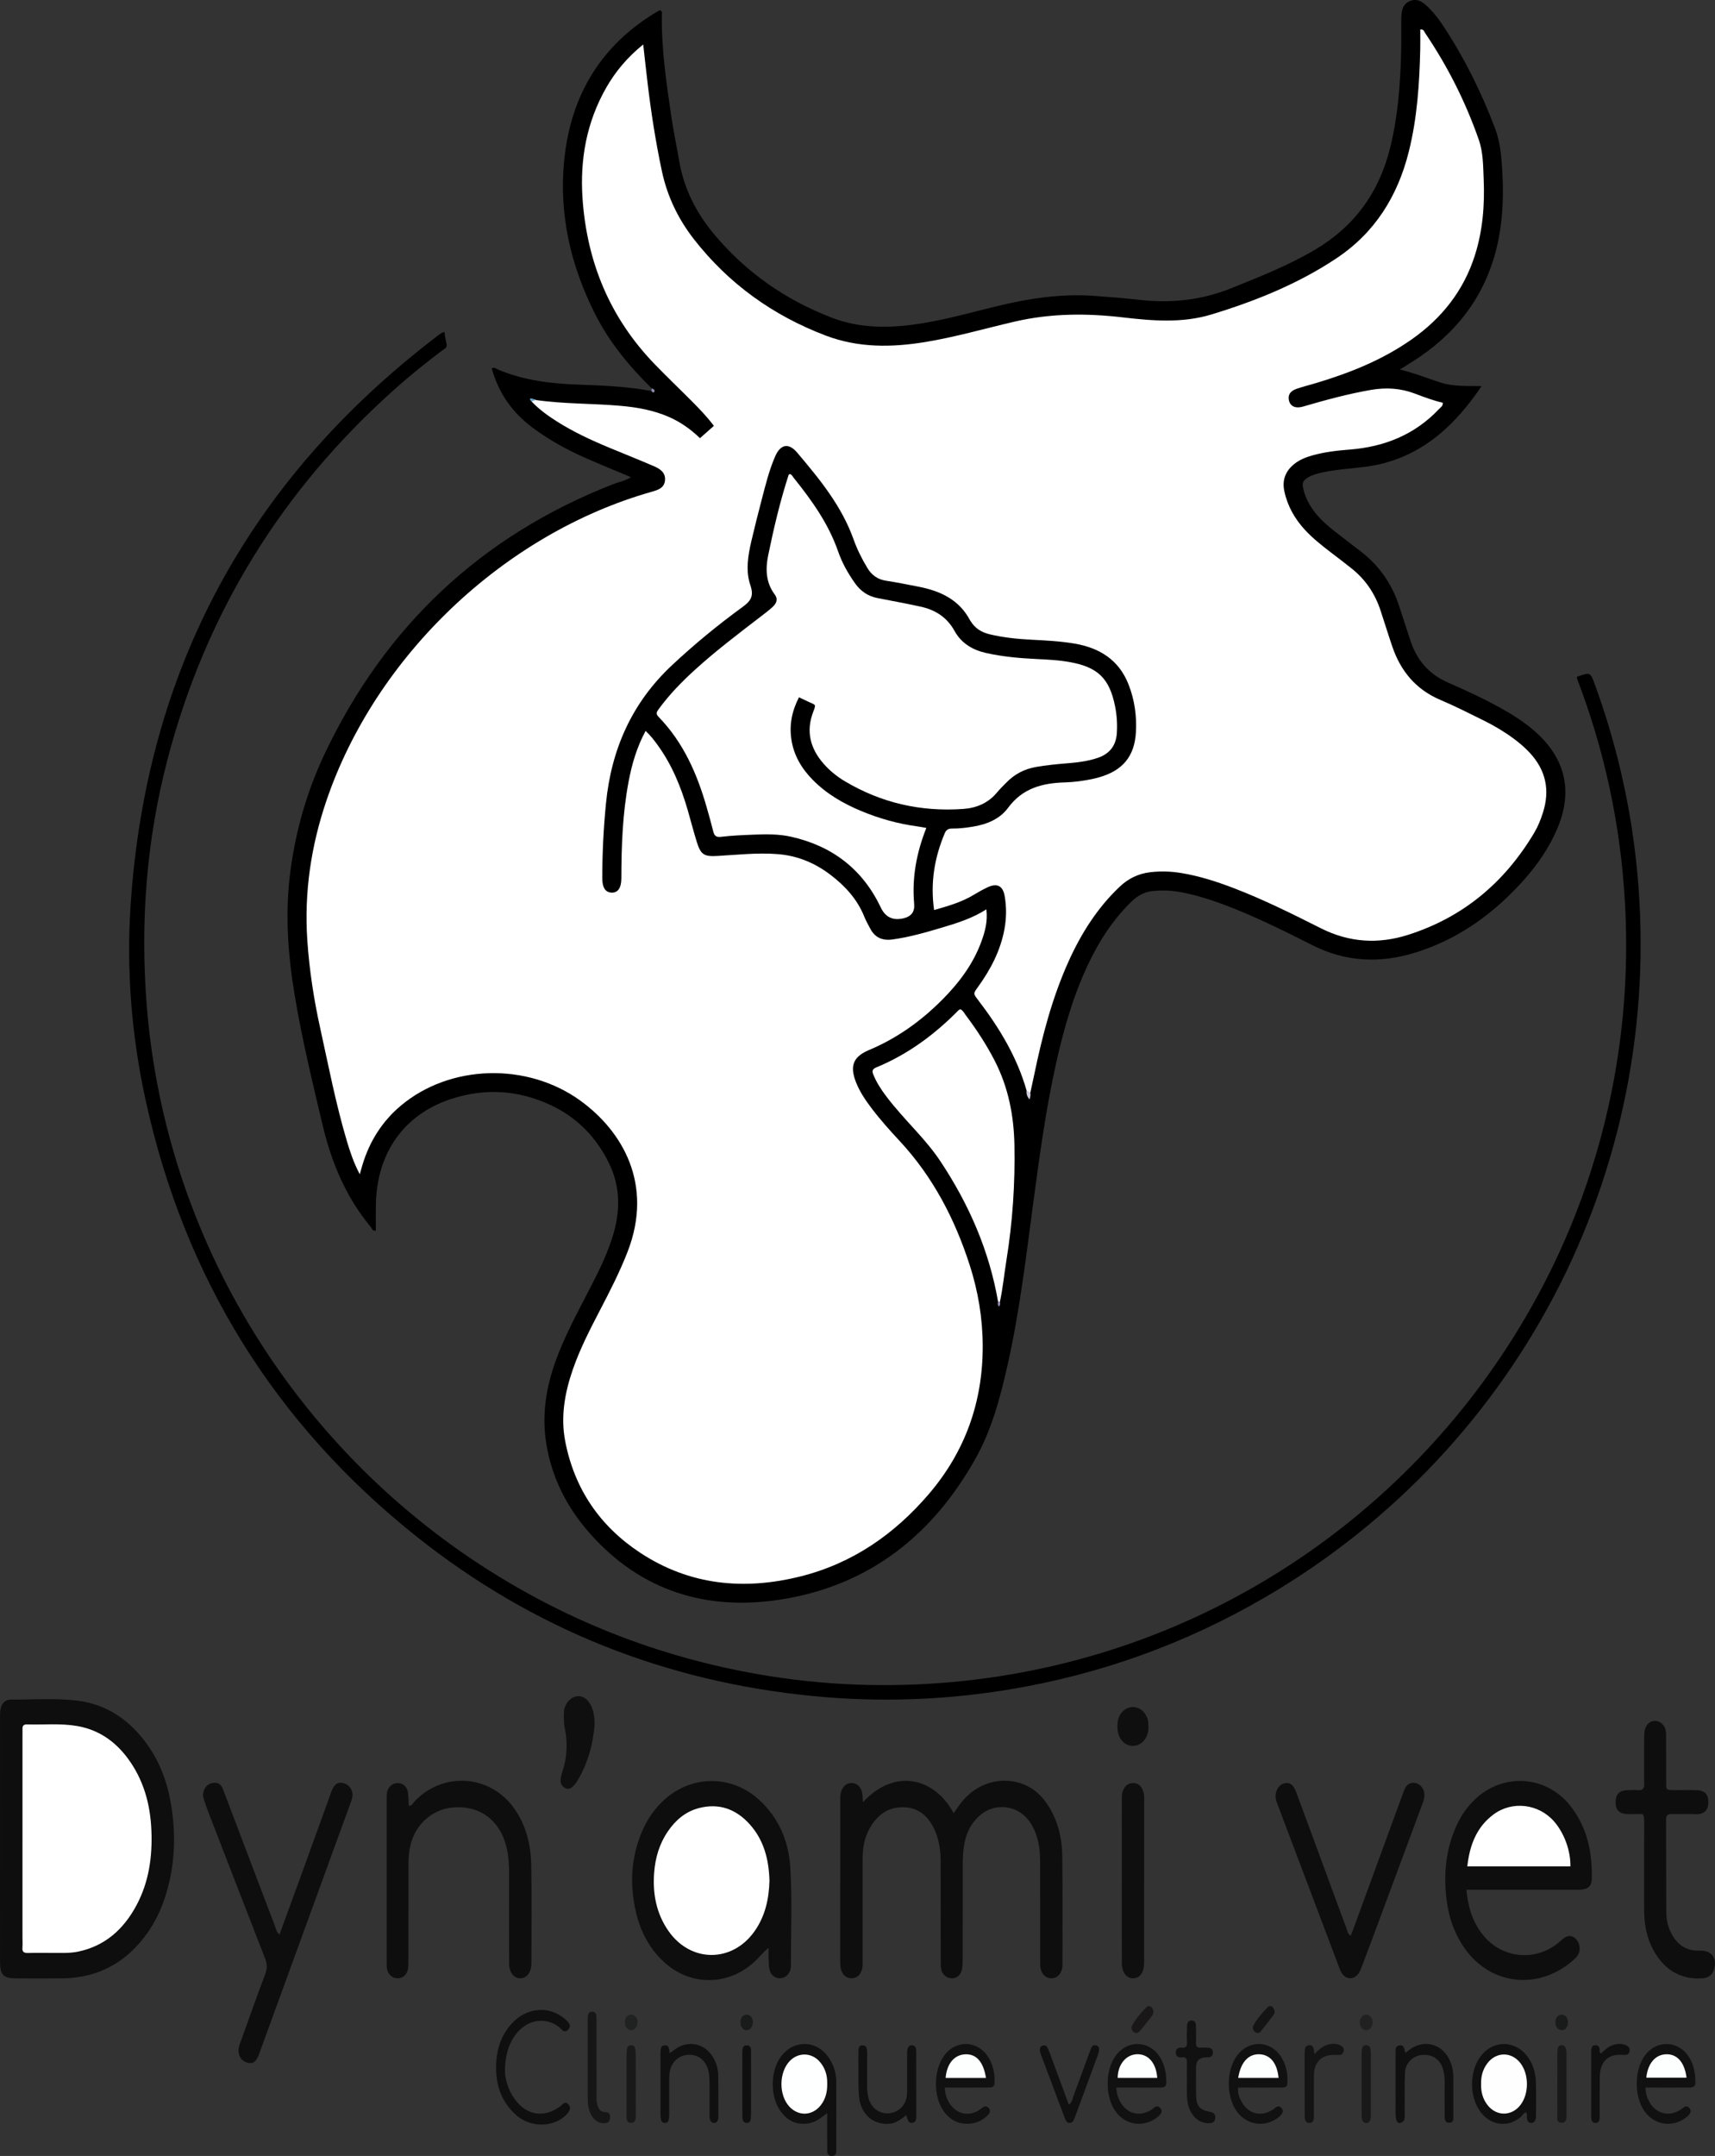 <?xml version="1.0" encoding="UTF-8"?>
<svg xmlns="http://www.w3.org/2000/svg" version="1.1" viewBox="0 0 331.85 417.064">
  <rect x="0" y="0" width="331.85" height="417.064" fill="#333333" stroke="none"/>
  <defs>
    <style>
      .cls-1 {
        fill: #111;
      }

      .cls-2 {
        fill: #141414;
      }

      .cls-3 {
        fill: #151414;
      }

      .cls-4 {
        fill: #fff;
      }

      .cls-5 {
        fill: #171616;
      }

      .cls-6 {
        fill: #202121;
      }

      .cls-7 {
        fill: #d1cbdc;
      }

      .cls-8 {
        fill: #111010;
      }

      .cls-9 {
        fill: #191717;
      }

      .cls-10 {
        fill: #212121;
      }

      .cls-11 {
        fill: #191a1a;
      }

      .cls-12 {
        fill: #0f0f0f;
      }

      .cls-13 {
        fill: #9287ab;
      }

      .cls-14 {
        fill: #0e0e0e;
      }

      .cls-15 {
        fill: #191919;
      }

      .cls-16 {
        fill: #fefefe;
      }

      .cls-17 {
        fill: #feffff;
      }

      .cls-18 {
        fill: #101010;
      }

      .cls-19 {
        fill: #fdfefe;
      }

      .cls-20 {
        fill: #8d8cb0;
      }

      .cls-21 {
        fill: #71a5c8;
      }
    </style>
  </defs>
  <!-- Generator: Adobe Illustrator 28.6.0, SVG Export Plug-In . SVG Version: 1.2.0 Build 709)  -->
  <g>
    <g id="Layer_2">
      <g>
        <path d="M126.105,75.133c-4.353-4.28-8.206-8.935-10.973-14.425-4.714-9.355-7.004-19.217-5.96-29.694,1.262-12.663,7.193-22.465,18.306-28.95.09-.053.228-.024.353-.034.323.191.24.522.235.804-.102,6.651.88,13.203,1.843,19.753.428,2.908,1.038,5.788,1.541,8.685.927,5.334,3.318,9.971,6.766,14.085,6.157,7.348,13.78,12.653,22.714,16.091,5,1.924,10.181,2.059,15.415,1.399,5.609-.707,11.037-2.278,16.512-3.608,6.171-1.498,12.394-2.458,18.766-2.011,2.998.21,5.996.453,8.983.786,6.087.679,11.964.038,17.682-2.272,5.457-2.205,10.92-4.359,16.019-7.347,7.723-4.526,12.543-11.138,14.684-19.803,1.526-6.176,1.985-12.455,2.131-18.777.047-2.023.01-4.048.024-6.072.01-1.455.147-2.939,1.717-3.556,1.567-.616,2.679.393,3.702,1.417,1.045,1.046,1.923,2.227,2.735,3.457,4.068,6.164,7.319,12.738,9.94,19.635.748,1.97,1.106,4.008,1.283,6.092.507,5.959.443,11.883-1.069,17.719-2.432,9.39-8.083,16.361-16.19,21.481-.72.455-1.445.901-2.4,1.496,2.849.678,5.336,1.698,7.889,2.518,2.515.808,5.161.642,7.935.685-4.912,7.257-10.755,12.858-19.291,15.013-2.154.544-4.35.735-6.543.966-1.709.18-3.415.367-5.093.746-.897.202-1.789.442-2.591.911-1.066.624-1.263,1.074-.978,2.278.417,1.761,1.259,3.311,2.399,4.708,1.093,1.339,2.377,2.476,3.737,3.532,1.696,1.316,3.405,2.615,5.101,3.93,3.55,2.752,5.958,6.297,7.335,10.559.715,2.214,1.434,4.427,2.166,6.636,1.241,3.74,3.551,6.45,7.249,8.067,3.476,1.52,6.93,3.115,10.254,4.963,2.364,1.314,4.634,2.766,6.662,4.567,5.859,5.203,7.298,11.575,4.216,18.781-1.558,3.642-3.772,6.875-6.394,9.823-5.817,6.538-12.698,11.527-21.139,14.132-6.779,2.092-13.392,1.797-19.829-1.456-5.522-2.791-11.066-5.549-16.865-7.745-2.928-1.109-5.905-2.047-8.998-2.584-1.645-.286-3.3-.311-4.954-.162-1.651.149-3.014.902-4.203,2.059-3.7,3.604-6.407,7.876-8.566,12.528-2.906,6.262-4.737,12.864-6.198,19.581-1.799,8.271-2.951,16.649-4.08,25.03-1.465,10.869-2.704,21.775-5.119,32.494-1.404,6.229-3.032,12.42-6.162,18.026-8.3,14.863-20.576,24.62-37.585,27.327-14.356,2.285-27.046-1.531-36.961-12.628-4.534-5.074-7.57-10.998-8.598-17.804-.805-5.33,0-10.5,1.804-15.546,1.594-4.458,3.802-8.627,5.975-12.815,1.89-3.643,3.795-7.281,5.045-11.214,1.542-4.852,1.65-9.64-.619-14.319-2.44-5.029-6.128-8.847-11.2-11.245-6.334-2.994-12.883-3.397-19.513-1.187-9.017,3.005-14.205,10.38-14.42,20.27-.037,1.712-.005,3.426-.005,5.136-.661.172-.73-.386-.966-.669-4.821-5.781-7.632-12.524-9.343-19.764-1.973-8.346-4.004-16.681-5.408-25.149-1.319-7.961-1.878-15.961-.812-23.995,1.046-7.887,3.223-15.49,6.633-22.67,11.702-24.637,30.205-42.075,55.649-52.082,1.176-.462,2.456-.67,3.622-1.409-3.142-1.325-6.209-2.56-9.227-3.905-3.479-1.551-6.784-3.414-9.851-5.697-3.926-2.921-6.557-6.706-7.869-11.426.448-.336.814.035,1.167.186,5.058,2.15,10.406,2.765,15.822,2.946,4.664.156,9.317.364,13.915,1.23.272-.146.127-.331.048-.509Z"/>
        <path d="M85.982,64.204c.146.828.259,1.603.423,2.367.16.747-.453.934-.866,1.245-3.137,2.363-6.196,4.823-9.128,7.437-21.886,19.512-36.64,43.404-44.03,71.784-4.038,15.503-5.249,31.257-4.007,47.224,3.572,45.94,29.378,86.994,68.137,110.7,15.538,9.503,32.303,15.8,50.245,18.924,12.522,2.18,25.139,2.641,37.784,1.472,47.91-4.431,88.956-32.215,111.633-72.246,7.857-13.869,13.24-28.656,16.126-44.325,2.096-11.38,2.779-22.859,2.114-34.424-.851-14.794-3.916-29.101-9.202-42.939-.06-.157-.065-.336-.095-.498,2.601-.918,2.611-.921,3.474,1.451,3.998,10.981,6.675,22.267,7.963,33.89,6.416,57.901-21.559,113.514-71.857,142.781-15.357,8.936-31.816,14.857-49.335,17.763-12.588,2.087-25.248,2.529-37.969,1.292-28.645-2.785-54.343-12.993-76.829-30.897-27.442-21.85-44.868-50.058-52.371-84.32-2.73-12.464-3.761-25.126-2.916-37.843,3.022-45.448,22.793-81.994,58.928-109.725.517-.397,1-.871,1.778-1.114Z"/>
        <path class="cls-14" d="M.003,355.802c0-7.788-.002-15.575.004-23.363,0-.612-.012-1.235.097-1.832.202-1.106.904-1.833,1.984-1.826,4.352.028,8.718-.344,13.052.228,5.26.694,9.392,3.388,12.633,7.496,2.83,3.588,4.474,7.714,5.259,12.188,1.109,6.323.851,12.566-1.221,18.686-.79,2.334-1.862,4.53-3.288,6.544-4.031,5.691-9.495,8.714-16.516,8.787-2.945.031-5.891.013-8.837.003-2.492-.008-3.156-.653-3.161-3.18-.016-7.91-.006-15.821-.006-23.731Z"/>
        <path class="cls-14" d="M166.988,348.63c5.978-6.54,13.719-4.944,17.539,2.116.514-.718.981-1.432,1.51-2.097,2.834-3.567,7.225-5.005,11.327-3.721,2.596.813,4.415,2.554,5.765,4.85,1.658,2.821,2.376,5.926,2.418,9.137.092,6.986.037,13.974.038,20.962,0,.305,0,.619-.064.915-.242,1.125-1.002,1.848-1.962,1.902-1.032.059-1.936-.661-2.196-1.848-.116-.53-.095-1.095-.096-1.645-.006-6.129-.003-12.259-.004-18.388,0-1.594-.031-3.183-.423-4.746-.378-1.505-.963-2.905-1.95-4.114-2.335-2.861-6.564-3.196-9.331-.732-1.878,1.672-2.793,3.844-3.088,6.286-.139,1.153-.177,2.323-.181,3.485-.017,6.007-.004,12.014-.014,18.02-.001.671-.01,1.356-.144,2.008-.213,1.035-.983,1.653-1.912,1.674-.9.02-1.799-.595-2.05-1.549-.153-.58-.144-1.212-.145-1.821-.009-6.375.001-12.749-.009-19.124-.004-2.414-.343-4.771-1.515-6.927-1.537-2.827-3.928-4.031-7.005-3.58-1.656.242-2.978,1.078-4.051,2.324-1.854,2.151-2.527,4.708-2.527,7.488,0,6.068,0,12.136,0,18.204,0,.736-.012,1.471.003,2.206.012.563-.096,1.091-.334,1.601-.347.744-.96,1.128-1.74,1.161-.785.033-1.437-.33-1.836-1.019-.344-.594-.426-1.257-.425-1.948.01-10.604.01-21.208.001-31.811,0-.691.091-1.349.445-1.942.404-.677.988-1.059,1.816-1.034.833.026,1.349.465,1.728,1.163.401.737.304,1.548.414,2.542Z"/>
        <path class="cls-14" d="M148.721,376.802c-1.167.933-1.962,2.016-2.975,2.911-5.122,4.524-12.363,4.432-17.35-.247-2.817-2.643-4.502-5.927-5.36-9.654-1.23-5.347-.935-10.587,1.255-15.657.983-2.274,2.373-4.28,4.212-5.964,5.301-4.853,13.066-4.895,18.366-.036,3.806,3.49,5.726,7.97,6.048,13.015.403,6.301.099,12.626.134,18.94.002.304-.03.618-.11.91-.286,1.043-1.181,1.728-2.142,1.672-.92-.053-1.693-.695-1.903-1.713-.135-.654-.144-1.338-.168-2.01-.027-.721-.006-1.444-.006-2.166Z"/>
        <path class="cls-14" d="M283.749,365.567c.312,3.33,1.183,6.214,3.162,8.697,3.686,4.623,10.179,5.285,14.708,1.495.188-.157.356-.338.544-.495,1.024-.855,1.679-.971,2.47-.442.814.544,1.222,1.777.942,2.779-.192.687-.66,1.164-1.172,1.609-6.707,5.841-15.71,4.781-20.704-1.917-2.296-3.079-3.457-6.591-3.859-10.37-.508-4.774-.004-9.412,2.016-13.821.85-1.854,1.983-3.513,3.457-4.938,5.497-5.312,13.921-4.777,18.615,1.257,3.195,4.107,4.203,8.909,4.083,13.996-.037,1.551-.808,2.143-2.565,2.146-6.563.011-13.126.004-19.688.004h-2.007Z"/>
        <path class="cls-14" d="M79.104,349.336c.68-.027.838-.579,1.151-.907,5.509-5.763,14.553-5.145,19.195,1.341,2.369,3.311,3.28,7.113,3.346,11.087.106,6.311.045,12.624.029,18.937-.005,1.756-.906,2.907-2.154,2.898-1.264-.01-2.148-1.136-2.155-2.905-.022-5.761-.018-11.522-.004-17.283.005-2.156-.146-4.284-.847-6.342-1.545-4.531-5.286-6.944-10.081-6.507-4.289.391-7.714,3.755-8.348,8.24-.128.906-.191,1.829-.193,2.744-.016,6.19-.006,12.38-.013,18.57,0,.611.005,1.236-.116,1.828-.206,1.004-1.011,1.642-1.935,1.658-.907.016-1.776-.612-2.032-1.568-.124-.464-.125-.97-.125-1.457-.006-10.541-.006-21.083-.001-31.624,0-.488-.01-.993.103-1.461.254-1.054,1.141-1.705,2.133-1.654.924.048,1.683.675,1.861,1.722.149.875.131,1.778.188,2.681Z"/>
        <path class="cls-14" d="M54.089,374.212c1.523-4.172,3.03-8.281,4.524-12.395,1.755-4.831,3.499-9.667,5.248-14.5.125-.345.234-.698.383-1.033.526-1.188,1.086-1.549,2.08-1.367,1.074.196,1.827,1.081,1.881,2.19.031.635-.204,1.209-.412,1.779-5.861,16.101-11.732,32.199-17.6,48.297-.042.115-.072.235-.119.348-.562,1.351-1.123,1.742-2.151,1.503-1.121-.261-1.804-1.227-1.767-2.472.021-.692.303-1.31.53-1.94,1.535-4.261,3.048-8.53,4.646-12.767.397-1.053.373-1.948-.033-2.985-3.786-9.69-7.531-19.397-11.28-29.102-.242-.626-.421-1.277-.636-1.914-.189-.558-.093-1.105.118-1.618.36-.877,1.056-1.322,2.001-1.36.872-.036,1.356.489,1.64,1.224.772,1.998,1.523,4.004,2.282,6.007,2.605,6.866,5.204,13.735,7.826,20.594.188.493.241,1.089.839,1.51Z"/>
        <path class="cls-14" d="M261.365,374.455c.229-.594.446-1.135.647-1.682,3.072-8.392,6.142-16.784,9.213-25.176.168-.46.339-.919.52-1.373.352-.883.955-1.416,1.961-1.334.872.07,1.644.827,1.854,1.787.21.957-.151,1.813-.471,2.674-3.196,8.607-6.395,17.213-9.596,25.819-.661,1.779-1.325,3.556-2.006,5.328-.174.453-.358.925-.644,1.309-.905,1.214-2.373,1.171-3.199-.098-.296-.454-.472-.992-.666-1.505-3.901-10.304-7.798-20.61-11.687-30.919-.214-.568-.466-1.125-.47-1.764-.007-1.235.685-2.306,1.698-2.548,1.018-.243,1.734.241,2.26,1.649,1.65,4.415,3.275,8.84,4.906,13.262,1.631,4.422,3.248,8.849,4.898,13.264.157.419.163.963.781,1.309Z"/>
        <path class="cls-14" d="M318.136,361.503c0-2.944-.011-5.887.003-8.831.01-2.151-.162-1.723-1.837-1.748-.552-.008-1.107.026-1.657-.011-1.369-.093-2.038-.869-2.028-2.306.01-1.438.661-2.193,2.05-2.297.733-.055,1.477-.073,2.207-.012.955.08,1.295-.268,1.278-1.241-.05-2.882-.023-5.764-.013-8.647.002-.549.008-1.109.11-1.646.218-1.152.977-1.849,1.947-1.876.93-.026,1.84.692,2.087,1.753.123.529.108,1.095.11,1.645.01,2.882-.005,5.765.009,8.647.006,1.311.028,1.329,1.305,1.347,1.534.021,3.07-.033,4.603.019,1.608.054,2.302.865,2.251,2.464-.039,1.226-.672,2.257-2.355,2.176-1.531-.074-3.069.014-4.602-.027-.81-.022-1.229.142-1.223,1.097.04,6.01.003,12.02.049,18.03.012,1.542.407,3.036,1.206,4.385,1.197,2.022,2.924,3,5.331,2.921,2.249-.075,3.358,1.51,2.687,3.611-.381,1.192-1.06,1.692-2.493,1.756-3.295.147-5.992-1.049-8.032-3.654-2.174-2.777-2.965-6.002-2.99-9.458-.02-2.698-.004-5.397-.004-8.095Z"/>
        <path class="cls-12" d="M217.068,363.896c0-5.15-.003-10.299.003-15.449,0-.669-.067-1.342.197-1.996.424-1.051,1.071-1.55,2.051-1.522,1.007.028,1.53.635,1.861,1.506.179.471.215.95.215,1.443-.002,10.606.006,21.211-.008,31.817-.002,1.835-.8,2.938-2.05,2.998-1.331.064-2.256-1.102-2.263-2.981-.02-5.272-.007-10.544-.007-15.816Z"/>
        <path class="cls-18" d="M160.06,408.781c-1.217.923-2.257,1.768-3.631,1.985-2.371.374-4.18-.589-5.498-2.522-1.876-2.753-1.876-7.314-.03-10.096,2.446-3.687,7.191-3.652,9.583.08.878,1.369,1.328,2.881,1.331,4.509.009,4.22.015,8.441-.004,12.661-.003.685.208,1.69-.882,1.665-1.047-.024-.857-1.003-.863-1.703-.019-2.193-.007-4.387-.007-6.58Z"/>
        <path class="cls-12" d="M115.05,333.706c-.312,3.891-1.37,7.553-3.402,10.913-.157.26-.355.5-.56.725-.428.469-.926.881-1.599.609-.688-.277-1.039-.883-1.013-1.604.02-.538.17-1.084.34-1.601.899-2.735,1.074-5.506.485-8.325-.215-1.026-.216-2.067-.19-3.108.021-.825.302-1.561.828-2.188,1.181-1.407,2.994-1.335,4.042.181.911,1.318,1.068,2.836,1.07,4.398Z"/>
        <path class="cls-12" d="M97.713,400.733c.031,1.521.612,3.616,1.972,5.448,2.271,3.06,5.61,3.548,8.671,1.313.488-.356.989-1.21,1.665-.375.562.694.167,1.35-.401,1.932-2.432,2.497-6.895,2.613-9.71.134-3.145-2.769-4.153-6.409-3.876-10.449.189-2.754,1.126-5.263,3.028-7.33,2.859-3.107,7.185-3.463,10.215-.861.278.239.564.485.779.777.339.461.233.914-.147,1.325-.452.489-.864.323-1.253-.07-.941-.947-2.059-1.51-3.401-1.63-1.76-.158-3.249.428-4.534,1.6-1.908,1.739-3.027,4.507-3.007,8.185Z"/>
        <path class="cls-18" d="M295.307,408.606c-.531.133-.724.641-1.089.949-2.129,1.794-4.969,1.728-6.998-.188-3.22-3.038-3.171-9.509.094-12.478,2.351-2.138,5.714-1.939,7.863.465,1.374,1.536,1.932,3.403,2.012,5.395.086,2.139.026,4.285.024,6.428,0,.244.014.503-.06.727-.139.419-.384.808-.895.769-.485-.037-.736-.362-.8-.851-.053-.4.132-.832-.151-1.216Z"/>
        <path class="cls-1" d="M182.815,403.841c.074,1.462.488,2.584,1.293,3.552,1.324,1.591,3.294,1.952,5.115.942.318-.176.597-.421.892-.637.393-.288.791-.342,1.145.036.402.428.368.9-.013,1.314-.948,1.031-2.14,1.631-3.525,1.761-2.214.209-3.933-.711-5.181-2.501-1.968-2.822-1.903-7.806.103-10.599,2.317-3.227,6.645-3.033,8.676.384.804,1.353,1.125,2.83,1.133,4.382.007,1.184-.146,1.349-1.391,1.36-2.689.023-5.379.007-8.247.007Z"/>
        <path class="cls-1" d="M239.56,403.842c-.09,1.139.246,1.93.654,2.685,1.304,2.412,3.769,3.05,6.074,1.581.536-.342,1.01-1.075,1.699-.298.466.525.216,1.141-.66,1.817-2.568,1.986-6.04,1.495-7.967-1.127-2.145-2.918-2.119-8.027.055-10.915,2.291-3.044,6.479-2.883,8.494.344.865,1.386,1.241,2.926,1.224,4.555-.012,1.19-.147,1.336-1.406,1.351-2.087.025-4.174.007-6.261.007h-1.907Z"/>
        <path class="cls-1" d="M318.392,403.841c.056,1.135.316,1.946.726,2.7,1.29,2.375,3.809,3.025,6.075,1.57.538-.345,1.004-1.072,1.705-.311.481.523.249,1.116-.644,1.812-2.56,1.996-6.004,1.529-7.955-1.079-2.162-2.89-2.115-8.226.097-11.053,2.28-2.913,6.364-2.727,8.382.38.932,1.435,1.242,3.048,1.288,4.715.028,1.022-.222,1.247-1.317,1.259-2.143.025-4.286.008-6.429.008-.608,0-1.215,0-1.927,0Z"/>
        <path class="cls-1" d="M216.011,403.841c.062,1.132.315,1.945.725,2.7,1.292,2.376,3.792,3.019,6.078,1.573.534-.338,1.002-1.086,1.705-.314.511.562.236,1.182-.787,1.92-2.594,1.868-5.899,1.366-7.807-1.187-2.123-2.84-2.129-8.07-.013-10.9,2.336-3.124,6.553-2.933,8.582.384.858,1.402,1.158,2.953,1.187,4.558.019,1.043-.207,1.238-1.31,1.259-1.408.027-2.817.007-4.225.007-1.343,0-2.685,0-4.135,0Z"/>
        <path class="cls-18" d="M175.322,409.173c-1.081.923-2.069,1.602-3.38,1.677-3.014.174-5.389-1.886-5.716-5.232-.196-2.005-.097-4.038-.123-6.059-.011-.858-.014-1.716.004-2.573.012-.608-.043-1.359.854-1.32.849.036.801.778.828,1.384.022.489.006.98.006,1.47,0,1.715.017,3.431-.007,5.146-.011.807.1,1.598.317,2.36.508,1.786,2.105,2.913,3.85,2.788,1.851-.132,3.319-1.512,3.511-3.404.099-.971.055-1.958.06-2.937.008-1.715.002-3.431.003-5.146,0-.428-.011-.855.189-1.258.159-.318.43-.421.746-.425.336-.005.608.18.711.482.096.282.111.601.112.904.007,4.044.005,8.087.005,12.131,0,.123-.005.245-.005.368.001.528-.128,1.014-.712,1.126-.615.117-.852-.336-1.01-.835-.053-.169-.124-.332-.243-.645Z"/>
        <path class="cls-18" d="M271.99,397.113c.278-.224.504-.422.745-.6,2.699-2.006,6.053-1.252,7.626,1.715.585,1.103.851,2.29.858,3.531.013,2.449.015,4.897.006,7.346-.002.652.13,1.536-.824,1.535-.925-.001-.855-.87-.86-1.534-.013-2.081-.022-4.163.002-6.244.01-.866-.074-1.718-.302-2.543-.526-1.899-2.047-2.951-3.978-2.806-1.847.138-3.315,1.516-3.4,3.464-.113,2.566-.039,5.14-.066,7.711-.008.763.232,1.696-.833,1.984-.622.169-.922-.501-.923-2.018-.004-3.673-.001-7.346-.001-11.019,0-.061-.006-.123,0-.184.08-.678-.287-1.623.779-1.783.958-.143.856.839,1.17,1.445Z"/>
        <path class="cls-18" d="M129.609,397.192c.452-.347.729-.574,1.02-.781,2.54-1.805,5.694-1.163,7.303,1.498.645,1.066,1.02,2.234,1.038,3.481.038,2.634.039,5.269.042,7.903,0,.302-.021.627-.134.899-.114.276-.372.503-.71.485-.319-.017-.571-.19-.718-.487-.199-.403-.15-.838-.151-1.264-.005-1.961.017-3.922-.01-5.882-.015-1.098-.021-2.206-.481-3.246-.724-1.637-2.022-2.423-3.8-2.285-1.577.122-2.836,1.178-3.288,2.763-.204.714-.236,1.445-.232,2.184.012,2.145.01,4.289,0,6.434-.002.425-.026.858-.113,1.272-.067.317-.354.489-.677.515-.338.027-.639-.17-.728-.447-.128-.398-.162-.84-.163-1.263-.011-3.86-.007-7.721-.007-11.581,0-.123-.005-.246.003-.368.043-.605-.027-1.335.847-1.364.893-.03.758.766.959,1.533Z"/>
        <path class="cls-1" d="M229.667,402.212c0-1.042-.02-2.084.006-3.125.018-.7-.082-1.216-.978-1.109-.611.073-1.148-.11-1.181-.819-.035-.756.418-1.125,1.165-1.041.85.096,1.031-.32.999-1.071-.045-1.039-.028-2.084.014-3.124.023-.582.223-1.129.964-1.066.625.053.758.546.765,1.068.015,1.042.046,2.085-.002,3.125-.036.765.18,1.15,1.014,1.07.485-.047.984-.032,1.47.017.601.061.818.486.785,1.038-.029.503-.339.76-.835.795-.183.013-.368.008-.551.016q-1.865.087-1.869,1.874c-.002,1.839-.037,3.678.011,5.515.054,2.051.697,2.796,2.759,3.174.691.127.954.442.951,1.087-.003.667-.36,1.043-.997,1.083-1.389.087-2.506-.46-3.337-1.572-.844-1.128-1.101-2.443-1.146-3.808-.034-1.041-.007-2.083-.007-3.125Z"/>
        <path class="cls-8" d="M206.822,407.155c.662-.5.714-1.22.944-1.83,1.015-2.686,1.983-5.391,2.97-8.088.126-.344.252-.689.391-1.028.189-.461.54-.672,1.021-.525.515.157.572.606.501,1.048-.057.357-.183.706-.308,1.047-1.412,3.843-2.829,7.684-4.247,11.525-.063.172-.157.333-.214.507-.141.433-.372.824-.851.855-.6.039-.818-.464-.991-.921-1.556-4.115-3.103-8.234-4.643-12.356-.105-.28-.174-.588-.183-.885-.013-.404.212-.712.608-.809.393-.097.723.042.889.444.21.508.424,1.015.614,1.531,1.165,3.149,2.325,6.301,3.498,9.485Z"/>
        <path class="cls-5" d="M113.716,398.492c0-2.386-.001-4.772.001-7.157,0-.428-.014-.859.031-1.283.057-.535.303-.967.924-.901.493.052.711.425.731.9.019.427.02.856.02,1.284.001,4.588-.001,9.176.003,13.764,0,.549-.035,1.114.074,1.645.188.912.44,1.806,1.67,1.838.855.022.94.653.841,1.313-.103.683-.623.864-1.219.839-1.077-.045-1.822-.631-2.343-1.536-.601-1.043-.729-2.193-.732-3.364-.007-2.447-.002-4.894-.002-7.341Z"/>
        <path class="cls-2" d="M254.359,397.34c.903-.951,1.699-1.606,2.74-1.85.861-.202,1.71-.196,2.471.316.379.255.569.648.385,1.113-.141.358-.39.615-.822.6-.305-.011-.611-.027-.916-.025-2.546.018-3.929,1.375-3.969,3.975-.036,2.321-.008,4.644-.009,6.966,0,.367-.01.733-.002,1.1.013.624-.207,1.164-.881,1.145-.65-.018-.892-.57-.895-1.179-.01-1.955-.009-3.911-.01-5.866-.001-1.894,0-3.789,0-5.683,0-.367-.012-.734.006-1.1.029-.573.126-1.161.838-1.212.71-.051.93.446.95,1.071.004.12.042.24.115.63Z"/>
        <path class="cls-12" d="M222.227,334.142c-.02.215-.015.586-.092.94-.354,1.633-1.585,2.698-3.03,2.652-1.416-.046-2.582-1.218-2.816-2.872-.103-.726-.11-1.465.057-2.182.329-1.411,1.51-2.425,2.812-2.46,1.269-.034,2.336.788,2.854,2.154.201.53.2,1.071.214,1.768Z"/>
        <path class="cls-18" d="M309.799,397.245c.733-.687,1.454-1.436,2.497-1.707.864-.225,1.696-.243,2.496.188.414.223.629.584.543,1.063-.088.492-.417.724-.907.725-.367,0-.735-.035-1.102-.027-1.973.045-3.214,1.037-3.629,2.962-.127.591-.145,1.213-.15,1.821-.017,2.082-.006,4.163-.007,6.245,0,.367-.007.735-.002,1.102.008.545-.164,1.027-.761,1.053-.729.032-.864-.531-.875-1.126-.003-.184-.005-.367-.005-.551,0-3.919,0-7.837,0-11.756,0-.245-.001-.491.02-.734.041-.46.184-.847.745-.859.502-.011.796.207.866.732.036.268-.128.596.271.868Z"/>
        <path class="cls-15" d="M121.24,403.132c0-1.891-.006-3.782.004-5.673.002-.424.021-.855.104-1.269.063-.311.317-.513.654-.546.406-.04.75.113.857.509.109.404.156.836.157,1.256.011,3.843.007,7.686.006,11.53,0,.736.075,1.69-.887,1.719-1.031.031-.888-.955-.892-1.669-.011-1.952-.004-3.904-.004-5.856Z"/>
        <path class="cls-15" d="M301.336,403.144c0-1.891-.005-3.781.004-5.672.002-.424.016-.855.09-1.271.057-.317.31-.517.642-.556.404-.048.695.112.87.496.211.465.176.953.176,1.439.002,3.72.007,7.441-.004,11.161-.002.774.153,1.87-.889,1.907-1.156.041-.869-1.093-.88-1.833-.027-1.89-.009-3.781-.009-5.672Z"/>
        <path class="cls-15" d="M263.463,403.125c0-1.892-.006-3.784.005-5.676.002-.424.008-.862.116-1.266.1-.378.439-.576.848-.551.331.02.614.213.691.513.104.406.134.84.135,1.262.009,3.845.008,7.691.002,11.536,0,.363-.008.736-.093,1.085-.092.379-.395.657-.784.665-.387.008-.718-.252-.809-.628-.098-.407-.104-.842-.106-1.264-.01-1.892-.004-3.784-.004-5.676Z"/>
        <path class="cls-12" d="M145.327,403.275c0,1.834.006,3.667-.003,5.501-.002.426-.009.859-.089,1.275-.075.388-.372.645-.781.619-.395-.025-.682-.275-.747-.676-.058-.359-.066-.73-.066-1.095-.004-3.851-.003-7.701-.002-11.552,0-.122-.004-.245.002-.367.032-.613-.009-1.344.871-1.315.874.028.803.781.808,1.375.018,2.078.007,4.156.008,6.234Z"/>
        <path class="cls-9" d="M219.817,393.28c-.548-.021-1.081-.798-.789-1.365.724-1.406,1.77-2.597,2.893-3.697.43-.421,1.174.088,1.254.794.051.455-.154.823-.422,1.162-.676.856-1.358,1.706-2.034,2.562-.234.297-.504.523-.902.543Z"/>
        <path class="cls-3" d="M243.39,393.271c-.739-.078-1.193-.818-.858-1.441.725-1.349,1.737-2.511,2.82-3.585.448-.444.914-.117,1.151.397.158.343.203.768-.015,1.064-.833,1.13-1.708,2.228-2.585,3.324-.152.19-.408.259-.512.241Z"/>
        <path class="cls-10" d="M264.431,389.72c.699.045,1.229.751,1.182,1.573-.048.824-.666,1.497-1.334,1.45-.657-.046-1.208-.792-1.181-1.6.028-.836.621-1.469,1.333-1.423Z"/>
        <path class="cls-6" d="M122.175,392.744c-.682.044-1.245-.603-1.275-1.466-.031-.901.429-1.518,1.159-1.554.716-.035,1.304.603,1.321,1.433.016.794-.554,1.544-1.205,1.587Z"/>
        <path class="cls-11" d="M143.275,391.134c.058-.734.299-1.333,1.151-1.397.751-.056,1.264.565,1.255,1.474-.008.87-.563,1.549-1.246,1.526-.681-.023-1.189-.724-1.16-1.603Z"/>
        <path class="cls-11" d="M302.119,389.734c.687-.038,1.195.473,1.273,1.282.091.942-.486,1.782-1.235,1.709-.805-.078-1.129-.644-1.178-1.397-.06-.905.407-1.554,1.14-1.595Z"/>
        <path class="cls-20" d="M126.105,75.133c.327.121.699.274.495.69-.081.165-.42.082-.543-.18.016-.17.032-.34.048-.509Z"/>
        <path class="cls-4" d="M198.648,210.979c-1.86-6.533-5.314-12.213-9.405-17.553-.933-1.218-.927-1.226-.053-2.432,2.47-3.413,4.401-7.075,5.171-11.263.391-2.129.41-4.279.039-6.407-.347-1.99-1.493-2.541-3.329-1.67-.884.419-1.746.896-2.582,1.406-2.376,1.449-5,2.201-7.743,2.986-.752-5.278.071-10.153,2.067-14.873.278-.658.701-.897,1.411-.891,1.412.012,2.808-.161,4.206-.402,2.641-.456,5.067-1.485,6.635-3.616,2.778-3.774,6.606-4.784,10.944-4.909,1.9-.055,3.788-.314,5.649-.726.358-.079.714-.176,1.067-.277,4.5-1.293,6.811-4.04,7.074-8.719.177-3.143-.263-6.247-1.417-9.203-1.861-4.765-5.6-7.102-10.458-7.93-2.786-.475-5.606-.609-8.424-.754-2.696-.139-5.372-.42-8.011-1.048-1.584-.377-2.819-1.151-3.669-2.535-.032-.052-.078-.096-.106-.15-2.104-4.004-5.737-5.689-9.928-6.511-2.105-.412-4.209-.839-6.328-1.163-1.646-.252-2.789-1.077-3.637-2.489-1.046-1.742-1.961-3.552-2.636-5.453-2.309-6.501-6.588-11.714-10.953-16.862-1.616-1.906-3.204-1.607-4.219.703-1.187,2.699-1.876,5.567-2.623,8.409-.7,2.664-1.372,5.336-2,8.018-.663,2.832-1.136,5.786-.198,8.54.726,2.129.085,3.055-1.536,4.234-4.761,3.465-9.305,7.206-13.616,11.236-7.771,7.263-11.76,16.287-12.785,26.746-.473,4.824-.72,9.659-.713,14.506.003,1.769.596,2.68,1.762,2.745,1.241.069,1.924-.888,1.927-2.758.01-6.26.233-12.505,1.394-18.678.633-3.366,1.573-6.635,3.297-9.847.957.89,1.648,1.802,2.321,2.728,2.776,3.819,4.527,8.114,5.834,12.611.598,2.058,1.124,4.138,1.764,6.182.778,2.487,1.446,2.817,4.029,2.667,3.853-.225,7.697-.656,11.576-.355,3.865.3,7.256,1.712,10.29,4.035,2.813,2.154,5.156,4.706,6.501,8.061.318.793.745,1.543,1.143,2.302.909,1.733,2.33,2.38,4.271,2.12,3.235-.434,6.354-1.33,9.468-2.256,2.983-.887,5.956-1.799,8.744-3.572.286,2.351-.272,4.333-.986,6.28-1.595,4.349-4.327,7.952-7.551,11.195-4.102,4.126-8.758,7.466-14.157,9.731-3.059,1.283-3.77,3.043-2.562,6.167.737,1.905,1.879,3.574,3.107,5.19,1.672,2.201,3.52,4.254,5.397,6.276,6.424,6.918,10.655,15.068,13.526,23.977,1.626,5.048,2.493,10.229,2.517,15.544.048,10.856-3.361,20.485-10.42,28.736-6.657,7.782-14.776,13.424-24.821,15.938-10.963,2.744-21.485,1.729-31.066-4.591-7.761-5.12-12.696-12.334-14.474-21.53-.92-4.759-.098-9.388,1.471-13.915,1.369-3.951,3.273-7.654,5.196-11.352,1.95-3.75,3.887-7.502,5.416-11.457,5.027-13.004-1.009-23.277-9.138-29.172-10.337-7.496-25.271-7.023-34.754.953-3.627,3.05-6.036,6.886-7.411,11.395-.16.525-.305,1.054-.54,1.869-1.161-2.185-1.858-4.277-2.486-6.385-2.136-7.17-3.548-14.514-5.157-21.809-1.242-5.632-2.12-11.326-2.507-17.083-.62-9.236.72-18.215,3.693-26.964,9.532-28.05,34.414-51.682,62.95-59.776,1.229-.349,2.435-.717,2.572-2.218.135-1.484-.942-2.207-2.094-2.705-2.866-1.237-5.768-2.392-8.653-3.588-3.514-1.456-6.959-3.05-10.177-5.096-1.764-1.122-3.456-2.333-4.897-3.864.109-.617.488-.41.843-.276,5.417.776,10.896.645,16.334,1.119,3.25.283,6.435.85,9.451,2.177,2.216.976,4.154,2.349,5.96,4.085.906-.802,1.766-1.564,2.691-2.384-1.296-1.721-2.733-3.223-4.196-4.696-2.42-2.438-4.912-4.805-7.297-7.276-8.622-8.932-13.075-19.701-13.923-32.007-.521-7.566.785-14.776,4.577-21.429,1.801-3.161,4.116-5.898,7.165-8.37.298,2.644.557,5.041.842,7.436.681,5.722,1.568,11.41,2.767,17.049,1.039,4.885,3.152,9.278,6.207,13.193,6.727,8.621,15.297,14.763,25.509,18.639,6.278,2.383,12.72,2.313,19.225,1.249,5.876-.961,11.592-2.631,17.382-3.967,6.919-1.597,13.847-1.625,20.847-.806,5.744.672,11.538,1.152,17.172-.563,8.525-2.595,16.761-5.91,24.222-10.888,7.464-4.98,11.841-12.069,13.981-20.668,1.609-6.469,2.042-13.063,2.198-19.69.03-1.285.004-2.572.004-3.863.652-.14.756.393.956.688,4.347,6.427,7.814,13.306,10.371,20.626.856,2.451.836,5.067.945,7.638.21,4.994-.179,9.928-1.703,14.719-2.183,6.859-6.418,12.194-12.277,16.294-5.64,3.947-11.936,6.463-18.485,8.419-1.232.368-2.482.682-3.699,1.093-1.3.439-1.787,1.256-1.5,2.332.29,1.086,1.281,1.534,2.667,1.13,4.354-1.271,8.723-2.467,13.203-3.24,2.914-.503,5.732-.331,8.499.726,1.768.675,3.544,1.333,5.386,1.763.067.629-.424.886-.743,1.225-4.703,4.978-10.599,7.316-17.331,7.836-2.445.189-4.884.475-7.253,1.151-1.243.354-2.435.834-3.454,1.663-1.68,1.365-2.335,3.113-1.885,5.228.616,2.89,2.022,5.37,4.024,7.527,1.467,1.58,3.147,2.916,4.853,4.222,1.363,1.044,2.726,2.087,4.075,3.15,2.729,2.15,4.588,4.908,5.67,8.196.766,2.327,1.487,4.668,2.278,6.986,1.624,4.759,4.576,8.298,9.308,10.306,2.817,1.195,5.555,2.582,8.301,3.939,2.034,1.006,3.988,2.16,5.822,3.507,1.14.837,2.212,1.749,3.173,2.789,3.111,3.368,3.928,7.226,2.531,11.583-.432,1.349-.954,2.659-1.675,3.87-5.71,9.593-13.736,16.365-24.446,19.762-5.733,1.819-11.345,1.477-16.789-1.257-5.582-2.804-11.173-5.599-17.02-7.832-3.267-1.248-6.589-2.308-10.052-2.881-2.013-.333-4.037-.39-6.052-.148-2.251.271-4.203,1.222-5.866,2.801-4.296,4.077-7.4,8.967-9.825,14.314-3.207,7.07-5.154,14.528-6.716,22.101-.235,1.138-.492,2.271-.738,3.406-.431.243-.534-.144-.718-.374Z"/>
        <path class="cls-4" d="M179.242,160.164c-1.919,4.837-2.786,9.619-2.361,14.6.005.061.006.123.011.184q.167,2.173-2.07,2.696-3.066.717-4.384-2.078c-3.527-7.427-9.4-11.913-17.368-13.704-2.408-.541-4.88-.496-7.334-.397-2.084.084-4.174.171-6.242.42-1.008.121-1.288-.284-1.493-1.099-.388-1.544-.819-3.077-1.257-4.608-1.857-6.495-4.516-12.573-9.31-17.501-.611-.628-.341-1.003.044-1.531,2.072-2.839,4.515-5.333,7.112-7.684,3.96-3.585,8.212-6.812,12.444-10.063.826-.635,1.669-1.256,2.437-1.957.865-.791,1.077-1.589.433-2.446-1.752-2.332-1.791-4.999-1.261-7.575,1.072-5.213,2.29-10.405,3.932-15.48.03-.094.14-.162.213-.242.427.064.564.452.785.728,3.503,4.363,6.74,8.877,8.6,14.246.763,2.201,1.909,4.235,3.266,6.15,1.085,1.532,2.489,2.507,4.325,2.866,1.864.364,3.731.716,5.595,1.082.842.165,1.678.358,2.519.527,2.972.597,5.312,2.017,6.833,4.77,1.317,2.384,3.491,3.678,6.151,4.266,3.19.706,6.419.995,9.669,1.15,2.145.102,4.293.21,6.409.584,5.499.973,7.756,3.166,8.836,8.62.334,1.684.441,3.403.331,5.127-.153,2.408-1.379,3.997-3.652,4.779-1.988.684-4.06.915-6.139,1.081-1.957.156-3.904.358-5.842.691-2.261.388-4.165,1.396-5.753,3.028-.599.615-1.226,1.21-1.77,1.871-1.71,2.078-3.973,3.04-6.58,3.224-8.183.579-15.838-1.155-22.901-5.363-1.536-.915-2.921-2.036-4.101-3.383-2.595-2.963-3.459-6.294-2.004-10.058.571-1.478.453-1.298-.776-1.856-.612-.278-1.215-.574-1.986-.94-1.348,2.61-1.9,5.285-1.475,8.138.46,3.086,1.973,5.637,4.135,7.833,2.671,2.712,5.895,4.577,9.374,6.028,3.522,1.469,7.175,2.486,10.965,2.988.478.063.951.166,1.641.288Z"/>
        <path class="cls-4" d="M193.124,251.806c-1.71-9.87-5.628-18.832-11.144-27.144-1.361-2.051-2.948-3.91-4.588-5.733-2.049-2.277-4.151-4.509-5.991-6.966-.956-1.277-1.815-2.609-2.421-4.1-.295-.726-.153-1.076.599-1.387,6.102-2.515,11.283-6.365,15.888-11.039.081-.083.207-.122.355-.206.512.222.739.739,1.055,1.159,2.099,2.795,4.007,5.708,5.607,8.825,2.632,5.125,3.699,10.616,3.806,16.308.142,7.484-.361,14.932-1.558,22.329-.43,2.657-.679,5.343-1.251,7.979-.133.182-.251.164-.357-.025Z"/>
        <path class="cls-7" d="M198.648,210.979c.239.125.479.249.718.374.079.41.044.809-.155,1.316-.485-.519-.635-1.062-.563-1.69Z"/>
        <path class="cls-21" d="M103.698,77.382c-.281.093-.561.185-.842.277-.104-.119-.272-.224-.297-.357-.049-.263.202-.246.344-.21.272.068.531.19.795.29Z"/>
        <path class="cls-13" d="M193.124,251.806c.119.003.239.012.357.026.125.352.073.667-.202.934-.241-.291-.268-.614-.156-.96Z"/>
        <path class="cls-4" d="M4.35,355.615c0-6.624,0-13.247,0-19.871,0-.429.014-.859,0-1.288-.019-.604.229-.894.865-.876,3.247.092,6.511-.247,9.739.316,4.075.711,7.256,2.898,9.697,6.152,3.12,4.161,4.443,8.944,4.647,14.087.2,5.042-.475,9.913-2.883,14.422-2.455,4.596-6.014,7.852-11.257,8.969-1.635.349-3.299.249-4.954.258-1.596.009-3.192-.026-4.787.013-.762.019-1.146-.191-1.078-1.026.054-.67.01-1.348.01-2.023,0-6.378,0-12.756,0-19.135Z"/>
        <path class="cls-4" d="M148.889,363.835c-.098,3.519-.824,6.82-2.868,9.731-4.319,6.152-12.362,6.155-16.669-.018-2.381-3.414-3.09-7.275-2.77-11.35.223-2.843,1.011-5.525,2.64-7.912,1.496-2.193,3.427-3.851,6.034-4.523,3.876-.998,7.142.189,9.775,3.096,2.817,3.11,3.751,6.921,3.858,10.975Z"/>
        <path class="cls-4" d="M303.876,361.046h-19.955c.448-4.029,1.745-7.561,5.046-10.03,3.65-2.731,8.798-2.076,11.774,1.367,1.943,2.248,3.178,5.628,3.135,8.663Z"/>
        <path class="cls-17" d="M160.063,403.049c.033,1.594-.304,2.995-1.25,4.202-1.611,2.055-4.268,2.178-6.048.291-2.115-2.242-2.066-6.715.098-8.899,1.627-1.642,4.12-1.605,5.684.112,1.126,1.236,1.554,2.734,1.516,4.294Z"/>
        <path class="cls-16" d="M286.593,403.084c-.038-1.452.332-2.783,1.209-3.946,1.708-2.263,4.669-2.276,6.394-.041,1.672,2.166,1.687,5.895.033,8.071-1.707,2.246-4.675,2.273-6.407.034-.932-1.205-1.288-2.608-1.229-4.118Z"/>
        <path class="cls-19" d="M190.785,401.972h-7.808c.22-2.763,1.687-4.5,3.819-4.576,2.125-.076,3.495,1.445,3.989,4.576Z"/>
        <path class="cls-19" d="M239.587,401.964c.494-3.077,2.017-4.691,4.197-4.57,2.044.114,3.356,1.751,3.615,4.57h-7.812Z"/>
        <path class="cls-19" d="M318.558,401.917c.29-2.765,1.739-4.466,3.848-4.527,2.122-.062,3.558,1.555,3.937,4.527h-7.785Z"/>
        <path class="cls-19" d="M223.922,401.959h-7.657c.04-2.656,1.667-4.575,3.86-4.578,2.119-.003,3.614,1.774,3.797,4.578Z"/>
      </g>
    </g>
  </g>
</svg>